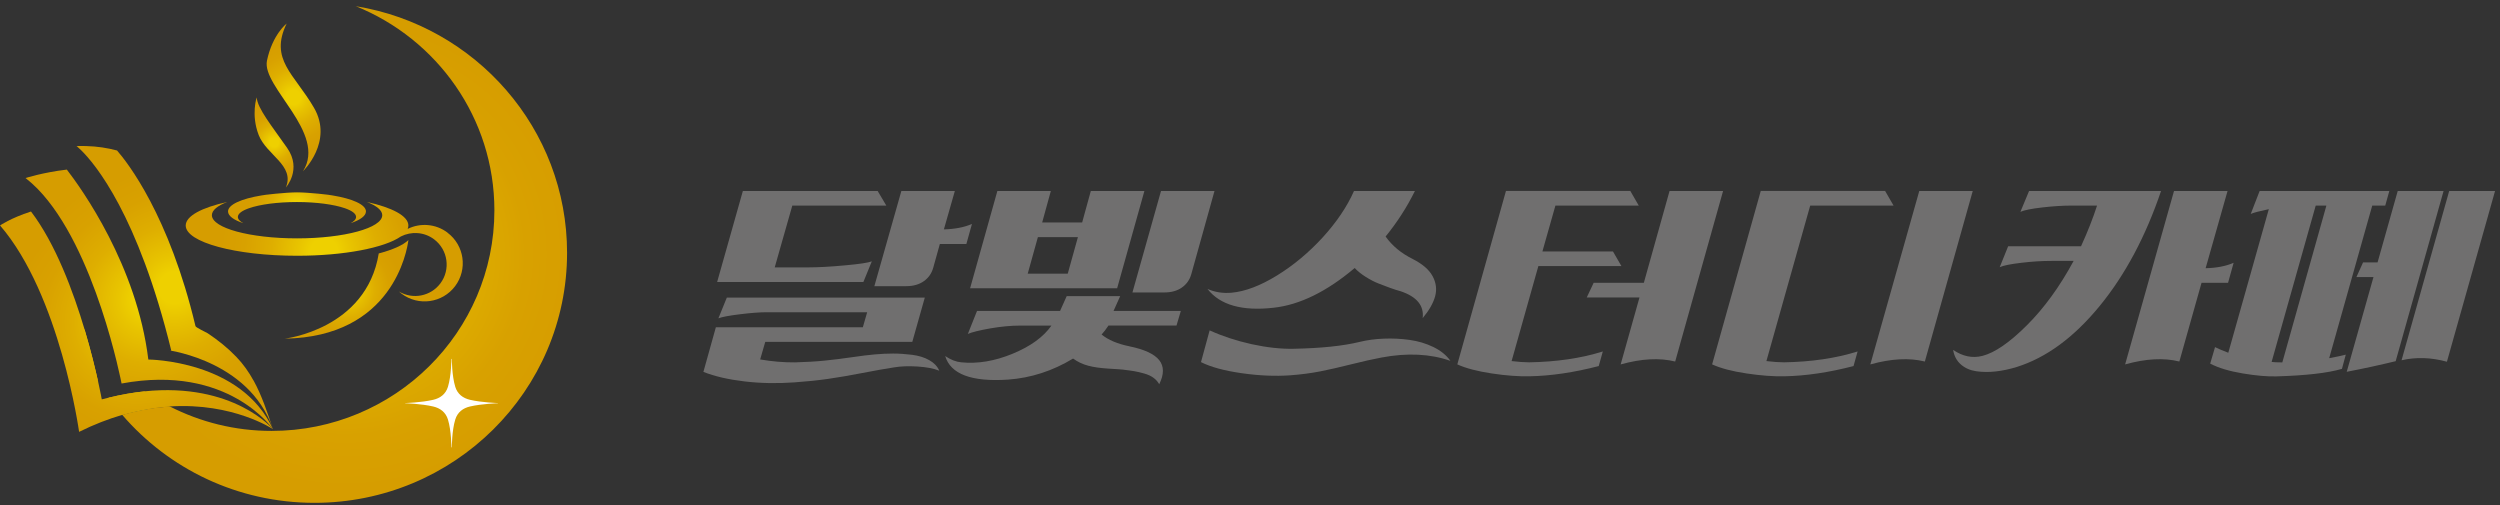 <svg width="302" height="61" viewBox="0 0 302 61" fill="none" xmlns="http://www.w3.org/2000/svg">
<rect x="0" y="0" width="302" height="61" fill="#333333" stroke="none"/>
<g clip-path="url(#clip0_6568_11073)">
<path d="M84.969 44.931L86.475 39.536H104.231L104.755 37.718H92.628C91.809 37.718 90.738 37.796 89.413 37.959C88.088 38.121 87.215 38.284 86.782 38.452L87.799 35.954H111.715L110.204 41.3H92.442L91.828 43.42C93.285 43.673 94.688 43.787 96.042 43.775C97.397 43.739 98.601 43.667 99.661 43.558C100.721 43.45 101.792 43.318 102.894 43.155C103.99 42.992 104.923 42.878 105.682 42.812C106.441 42.745 107.181 42.709 107.898 42.709C108.614 42.709 109.373 42.764 110.174 42.86C110.974 42.962 111.667 43.173 112.251 43.504C112.835 43.835 113.238 44.257 113.467 44.781C112.793 44.51 111.914 44.341 110.836 44.275C109.758 44.209 108.819 44.239 108.018 44.377C106.928 44.546 105.628 44.775 104.11 45.07C102.593 45.365 101.22 45.599 99.998 45.774C98.776 45.949 97.439 46.087 95.982 46.19C93.887 46.34 91.876 46.304 89.937 46.075C87.998 45.846 86.342 45.467 84.969 44.925V44.931ZM86.631 34.063L89.738 23.069H106.019L107.067 24.833H95.711L93.586 32.299H97.71C98.836 32.299 100.287 32.221 102.051 32.058C103.815 31.901 104.905 31.733 105.315 31.57L104.297 34.063H86.631ZM117.411 27.055L116.737 29.475H113.533L112.733 32.347C112.546 33.021 112.173 33.557 111.607 33.961C111.041 34.364 110.33 34.569 109.469 34.569H105.622L108.885 23.069H115.346L114.021 27.711C115.352 27.675 116.484 27.458 117.405 27.055H117.411Z" fill="#706F6F"/>
<path d="M136.402 41.83C138.226 42.198 139.436 42.758 140.032 43.504C140.628 44.251 140.628 45.226 140.032 46.418C139.87 46.117 139.635 45.852 139.34 45.636C139.045 45.419 138.665 45.244 138.214 45.118C137.762 44.991 137.371 44.901 137.028 44.841C136.691 44.781 136.221 44.72 135.625 44.648C135.541 44.63 134.993 44.594 133.981 44.534C132.963 44.474 132.127 44.359 131.458 44.178C130.79 44.004 130.182 43.715 129.628 43.312C127.165 44.805 124.54 45.66 121.746 45.858C117.357 46.147 114.834 45.196 114.178 43.01C114.852 43.462 115.502 43.715 116.117 43.769C118.085 43.968 120.157 43.625 122.318 42.733C124.486 41.842 126.045 40.71 127.015 39.331H123.227C122.12 39.331 120.921 39.446 119.627 39.669C118.332 39.898 117.429 40.12 116.917 40.337L118.025 37.561H128.056L128.857 35.773H135.318L134.517 37.561H142.645L142.122 39.325H133.903C133.614 39.765 133.337 40.126 133.072 40.409C133.873 41.066 134.981 41.535 136.395 41.824L136.402 41.83ZM131.783 23.069H138.244L134.95 34.822H117.188L120.482 23.069H126.942L125.895 26.874H130.724L131.771 23.069H131.783ZM124.149 33.058H128.984L130.212 28.644H125.377L124.149 33.058ZM136.799 35.328L140.249 23.075H146.71L143.91 33.112C143.723 33.786 143.35 34.322 142.784 34.725C142.218 35.129 141.507 35.328 140.646 35.328H136.799Z" fill="#706F6F"/>
<path d="M145.078 43.745L146.125 39.91C147.667 40.614 149.359 41.168 151.201 41.578C153.05 41.981 154.753 42.167 156.313 42.131C159.619 42.065 162.262 41.788 164.255 41.3C165.14 41.084 166.103 40.951 167.151 40.909C168.199 40.867 169.24 40.915 170.276 41.06C171.311 41.204 172.275 41.493 173.166 41.927C174.057 42.366 174.737 42.92 175.213 43.594C172.793 42.739 170.011 42.601 166.874 43.191C165.808 43.39 164.592 43.667 163.225 44.01C161.858 44.353 160.618 44.636 159.504 44.859C158.384 45.076 157.18 45.238 155.885 45.335C154.061 45.467 152.098 45.383 149.991 45.082C147.889 44.781 146.252 44.335 145.084 43.745H145.078ZM170.655 31.288C171.823 31.878 172.624 32.564 173.058 33.359C173.485 34.148 173.587 34.96 173.365 35.791C173.136 36.622 172.636 37.501 171.859 38.428C172.04 36.917 171.149 35.833 169.18 35.177C168.849 35.093 168.439 34.96 167.952 34.786C167.458 34.611 166.97 34.424 166.489 34.232C166.007 34.039 165.507 33.78 164.983 33.449C164.459 33.124 164.014 32.763 163.647 32.377C160.281 35.219 157.029 36.815 153.892 37.17C150.057 37.61 147.378 36.851 145.86 34.9C146.764 35.303 147.739 35.454 148.787 35.358C150.43 35.207 152.249 34.515 154.248 33.286C156.247 32.058 158.089 30.523 159.775 28.686C161.455 26.844 162.719 24.977 163.562 23.075H170.92C169.957 25.026 168.777 26.856 167.38 28.572C168.18 29.698 169.276 30.607 170.673 31.294L170.655 31.288Z" fill="#706F6F"/>
<path d="M196.943 23.069L197.961 24.833H187.894L186.322 30.378H194.848L195.866 32.142H185.834L182.601 43.619C183.42 43.715 184.13 43.769 184.727 43.769C188.008 43.715 190.976 43.282 193.62 42.457L193.126 44.221C190.127 44.998 187.352 45.407 184.787 45.455C183.474 45.485 181.945 45.377 180.199 45.112C178.453 44.847 177.068 44.486 176.044 44.016L181.921 23.063H196.943V23.069ZM191.681 35.93L192.512 34.166H198.575L201.682 23.069H208.149L202.362 43.673C200.496 43.203 198.298 43.318 195.775 44.022L198.051 35.93H191.681Z" fill="#706F6F"/>
<path d="M227.723 23.069L228.741 24.833H218.673L213.381 43.619C214.2 43.715 214.91 43.769 215.506 43.769C218.788 43.715 221.756 43.282 224.399 42.457L223.906 44.221C220.907 44.998 218.132 45.407 215.567 45.455C214.254 45.485 212.725 45.377 210.979 45.112C209.232 44.853 207.848 44.486 206.824 44.016L212.701 23.063H227.723V23.069ZM232.522 43.673C230.655 43.203 228.458 43.318 225.935 44.022L231.848 23.069H238.308L232.522 43.673Z" fill="#706F6F"/>
<path d="M244.064 25.591L245.112 23.069H261.056C259.189 28.584 256.708 33.226 253.62 36.989C250.531 40.752 247.201 43.203 243.631 44.329C242.746 44.6 241.897 44.781 241.078 44.871C240.259 44.961 239.476 44.955 238.736 44.847C237.995 44.738 237.375 44.468 236.875 44.028C236.375 43.594 236.056 43.004 235.936 42.264C237.086 43.053 238.266 43.299 239.476 42.992C240.975 42.607 242.764 41.373 244.847 39.295C246.93 37.218 248.815 34.629 250.495 31.516H247.845C246.695 31.516 245.479 31.588 244.185 31.745C242.89 31.895 242.017 32.07 241.565 32.275L242.583 29.752H251.386C252.187 28.006 252.831 26.362 253.325 24.833H250.338C249.188 24.833 247.966 24.911 246.677 25.062C245.389 25.212 244.516 25.387 244.064 25.591ZM263.271 43.673C261.405 43.203 259.219 43.318 256.715 44.022L262.621 23.069H269.088L266.439 32.401C267.775 32.371 268.901 32.148 269.822 31.745L269.148 34.165H265.945L263.265 43.673H263.271Z" fill="#706F6F"/>
<path d="M283.37 42.842L282.906 44.558C281.184 45.064 278.535 45.365 274.964 45.467C273.899 45.497 272.55 45.383 270.93 45.112C269.311 44.841 267.998 44.449 266.992 43.926L267.576 41.933C267.908 42.101 268.437 42.33 269.178 42.613L274.073 25.266C272.947 25.501 272.219 25.694 271.888 25.844L272.965 23.069H288.632L288.138 24.833H286.567L281.365 43.269C282.268 43.101 282.936 42.956 283.364 42.842H283.37ZM274.41 43.721C274.675 43.757 275.049 43.775 275.518 43.775H275.705L281.028 24.833H279.739L274.41 43.721ZM284.658 33.461L285.459 31.697H287.211L289.644 23.075H295.183L289.397 43.631C287.548 44.082 285.579 44.51 283.484 44.913L286.717 33.467H284.658V33.461ZM290.107 43.522L295.863 23.069H301.403L295.587 43.697C293.678 43.173 291.847 43.113 290.107 43.522Z" fill="#706F6F"/>
<path d="M54.057 28.096C52.618 27.019 50.758 26.904 49.246 27.651C49.301 27.512 49.331 27.38 49.331 27.241C49.331 26.091 47.374 25.068 44.321 24.399C45.483 24.851 46.176 25.399 46.176 25.995C46.176 27.542 41.569 28.795 35.886 28.795C30.202 28.795 25.596 27.542 25.596 25.995C25.596 25.399 26.282 24.851 27.444 24.399C24.391 25.068 22.435 26.091 22.435 27.241C22.435 29.264 28.456 30.896 35.886 30.896C41.594 30.896 46.471 29.927 48.422 28.566C49.674 27.928 51.239 28.006 52.438 28.909C54.117 30.174 54.455 32.558 53.196 34.238C52.01 35.809 49.843 36.207 48.193 35.213C48.295 35.31 48.404 35.4 48.518 35.484C50.553 37.014 53.449 36.604 54.978 34.569C56.508 32.534 56.098 29.638 54.057 28.108V28.096Z" fill="url(#paint0_radial_6568_11073)"/>
<path d="M45.754 30.613C44.261 39.795 34.392 40.909 34.392 40.909C47.434 40.705 49.168 30.306 49.337 29C48.68 29.626 47.428 30.174 45.76 30.613H45.754Z" fill="url(#paint1_radial_6568_11073)"/>
<path d="M40.185 23.611C39.974 23.544 37.252 23.237 35.88 23.237C34.507 23.237 31.779 23.55 31.575 23.611C29.166 24.008 27.546 24.718 27.546 25.543C27.546 26.079 28.239 26.579 29.395 26.964C28.973 26.735 28.733 26.477 28.733 26.206C28.733 25.808 29.238 25.447 30.087 25.152C31.382 24.7 33.489 24.405 35.873 24.405C38.258 24.405 40.359 24.706 41.66 25.152C42.509 25.447 43.014 25.808 43.014 26.206C43.014 26.483 42.78 26.735 42.352 26.964C43.508 26.579 44.207 26.079 44.207 25.543C44.207 24.718 42.587 24.008 40.185 23.611Z" fill="url(#paint2_radial_6568_11073)"/>
<path d="M34.627 2.844C34.627 2.844 32.911 4.162 32.249 7.329C31.593 10.503 39.516 16.048 36.608 20.678C36.608 20.678 40.305 17.108 37.927 13.013C35.548 8.919 32.514 7.203 34.627 2.844Z" fill="url(#paint3_radial_6568_11073)"/>
<path d="M34.537 22.641C34.537 22.641 36.5 20.468 34.693 17.878C32.893 15.295 31.087 13.092 31.009 11.761C31.009 11.761 30.304 13.85 31.243 16.295C32.183 18.739 35.633 19.962 34.537 22.641Z" fill="url(#paint4_radial_6568_11073)"/>
<path d="M42.984 0.749C52.805 4.722 59.723 14.266 59.723 25.411C59.723 40.126 47.669 52.054 32.803 52.054C28.371 52.054 24.205 50.982 20.52 49.104C18.75 49.218 16.823 49.525 14.77 50.121C20.363 56.618 28.684 60.742 37.987 60.742C54.846 60.742 68.502 47.219 68.502 30.541C68.502 15.542 57.459 3.109 42.984 0.749Z" fill="url(#paint5_radial_6568_11073)"/>
<path d="M17.443 47.279C16.1 47.418 14.661 47.665 13.126 48.038C13.644 48.761 14.192 49.453 14.77 50.127C16.823 49.531 18.75 49.218 20.52 49.11C19.454 48.568 18.424 47.96 17.443 47.285V47.279Z" fill="url(#paint6_radial_6568_11073)"/>
<path d="M11.85 46.111C11.512 44.594 10.982 42.39 10.242 39.904C9.327 38.513 8.526 37.038 7.882 35.484C8.52 39.32 9.893 42.908 11.844 46.111H11.85Z" fill="#FBBA00"/>
<path d="M17.443 47.279C16.1 47.418 14.661 47.665 13.126 48.038C12.849 48.104 12.578 48.17 12.295 48.243C12.295 48.243 12.151 47.436 11.856 46.111C11.518 44.594 10.989 42.39 10.248 39.904C8.839 35.159 6.689 29.409 3.745 25.549C1.252 26.356 0.006 27.235 0.006 27.235C7.255 35.629 9.556 52.169 9.556 52.169C11.374 51.265 13.114 50.603 14.776 50.115C16.829 49.519 18.756 49.206 20.526 49.098C28.179 48.616 32.977 51.843 32.977 51.843C32.977 51.843 28.221 46.166 17.449 47.273L17.443 47.279Z" fill="url(#paint7_radial_6568_11073)"/>
<path d="M17.919 43.438C16.528 32.04 9.802 22.725 8.074 20.486C5.142 20.835 3.089 21.509 3.089 21.509C3.583 21.895 4.058 22.322 4.516 22.786C11.555 29.969 14.685 46.328 14.685 46.328C27.619 43.926 32.971 51.849 32.971 51.849C29.184 43.48 17.919 43.432 17.919 43.432V43.438Z" fill="url(#paint8_radial_6568_11073)"/>
<path d="M30.623 45.967C30.063 44.949 29.389 43.98 28.546 43.107C27.51 42.029 26.33 41.084 25.09 40.259C24.939 40.156 23.657 39.572 23.615 39.398C20.43 26.007 15.396 19.619 14.138 18.179C13 17.878 11.747 17.674 10.393 17.644C10.019 17.631 9.634 17.631 9.242 17.644C9.242 17.644 9.435 17.788 9.778 18.125C11.446 19.751 16.672 25.916 20.689 42.348C19.123 42.228 29.293 42.986 32.658 51C32.773 51.277 32.881 51.554 32.977 51.843C32.291 49.808 31.635 47.797 30.629 45.961L30.623 45.967Z" fill="url(#paint9_radial_6568_11073)"/>
<path d="M54.111 50.675C54.527 52.018 54.527 54.041 54.527 54.041H54.581C54.581 54.041 54.581 52.018 54.997 50.675C55.267 49.796 55.924 49.302 56.773 49.104C58.188 48.773 60.151 48.712 60.151 48.712V48.688C60.151 48.688 58.188 48.628 56.773 48.297C55.924 48.098 55.267 47.605 54.997 46.731C54.581 45.383 54.581 43.36 54.581 43.36H54.527C54.527 43.36 54.527 45.383 54.111 46.731C53.84 47.611 53.178 48.104 52.329 48.297C50.914 48.628 48.951 48.688 48.951 48.688V48.712C48.951 48.712 50.914 48.773 52.329 49.104C53.178 49.302 53.84 49.796 54.111 50.675Z" fill="white"/>
</g>
<defs>
<radialGradient id="paint0_radial_6568_11073" cx="0" cy="0" r="1" gradientUnits="userSpaceOnUse" gradientTransform="translate(39.167 30.396) scale(12.572)">
<stop offset="0.13" stop-color="#EED000"/>
<stop offset="0.25" stop-color="#E8C400"/>
<stop offset="0.51" stop-color="#DEAE00"/>
<stop offset="0.77" stop-color="#D8A100"/>
<stop offset="1" stop-color="#D69D00"/>
</radialGradient>
<radialGradient id="paint1_radial_6568_11073" cx="0" cy="0" r="1" gradientUnits="userSpaceOnUse" gradientTransform="translate(41.858 34.954) scale(6.756 6.756)">
<stop offset="0.13" stop-color="#EED000"/>
<stop offset="0.25" stop-color="#E8C400"/>
<stop offset="0.51" stop-color="#DEAE00"/>
<stop offset="0.77" stop-color="#D8A100"/>
<stop offset="1" stop-color="#D69D00"/>
</radialGradient>
<radialGradient id="paint2_radial_6568_11073" cx="0" cy="0" r="1" gradientUnits="userSpaceOnUse" gradientTransform="translate(35.88 25.098) scale(6.033 6.033)">
<stop offset="0.13" stop-color="#EED000"/>
<stop offset="0.25" stop-color="#E8C400"/>
<stop offset="0.51" stop-color="#DEAE00"/>
<stop offset="0.77" stop-color="#D8A100"/>
<stop offset="1" stop-color="#D69D00"/>
</radialGradient>
<radialGradient id="paint3_radial_6568_11073" cx="0" cy="0" r="1" gradientUnits="userSpaceOnUse" gradientTransform="translate(35.464 11.761) scale(6.713)">
<stop offset="0.13" stop-color="#EED000"/>
<stop offset="0.25" stop-color="#E8C400"/>
<stop offset="0.51" stop-color="#DEAE00"/>
<stop offset="0.77" stop-color="#D8A100"/>
<stop offset="1" stop-color="#D69D00"/>
</radialGradient>
<radialGradient id="paint4_radial_6568_11073" cx="0" cy="0" r="1" gradientUnits="userSpaceOnUse" gradientTransform="translate(33.11 17.198) scale(4.191)">
<stop offset="0.13" stop-color="#EED000"/>
<stop offset="0.25" stop-color="#E8C400"/>
<stop offset="0.51" stop-color="#DEAE00"/>
<stop offset="0.77" stop-color="#D8A100"/>
<stop offset="1" stop-color="#D69D00"/>
</radialGradient>
<radialGradient id="paint5_radial_6568_11073" cx="0" cy="0" r="1" gradientUnits="userSpaceOnUse" gradientTransform="translate(41.636 30.745) scale(28.474)">
<stop offset="0.13" stop-color="#EED000"/>
<stop offset="0.25" stop-color="#E8C400"/>
<stop offset="0.51" stop-color="#DEAE00"/>
<stop offset="0.77" stop-color="#D8A100"/>
<stop offset="1" stop-color="#D69D00"/>
</radialGradient>
<radialGradient id="paint6_radial_6568_11073" cx="0" cy="0" r="1" gradientUnits="userSpaceOnUse" gradientTransform="translate(16.823 48.7) scale(2.8 2.8)">
<stop offset="0.13" stop-color="#EED000"/>
<stop offset="0.25" stop-color="#E8C400"/>
<stop offset="0.51" stop-color="#DEAE00"/>
<stop offset="0.77" stop-color="#D8A100"/>
<stop offset="1" stop-color="#D69D00"/>
</radialGradient>
<radialGradient id="paint7_radial_6568_11073" cx="0" cy="0" r="1" gradientUnits="userSpaceOnUse" gradientTransform="translate(16.486 38.868) scale(14.98 14.98)">
<stop offset="0.13" stop-color="#EED000"/>
<stop offset="0.25" stop-color="#E8C400"/>
<stop offset="0.51" stop-color="#DEAE00"/>
<stop offset="0.77" stop-color="#D8A100"/>
<stop offset="1" stop-color="#D69D00"/>
</radialGradient>
<radialGradient id="paint8_radial_6568_11073" cx="0" cy="0" r="1" gradientUnits="userSpaceOnUse" gradientTransform="translate(18.033 36.17) scale(15.318 15.318)">
<stop offset="0.13" stop-color="#EED000"/>
<stop offset="0.25" stop-color="#E8C400"/>
<stop offset="0.51" stop-color="#DEAE00"/>
<stop offset="0.77" stop-color="#D8A100"/>
<stop offset="1" stop-color="#D69D00"/>
</radialGradient>
<radialGradient id="paint9_radial_6568_11073" cx="0" cy="0" r="1" gradientUnits="userSpaceOnUse" gradientTransform="translate(21.104 34.743) scale(14.722 14.722)">
<stop offset="0.13" stop-color="#EED000"/>
<stop offset="0.25" stop-color="#E8C400"/>
<stop offset="0.51" stop-color="#DEAE00"/>
<stop offset="0.77" stop-color="#D8A100"/>
<stop offset="1" stop-color="#D69D00"/>
</radialGradient>
<clipPath id="clip0_6568_11073">
<rect width="301.403" height="60" fill="white" transform="translate(0 0.749)"/>
</clipPath>
</defs>
</svg>
